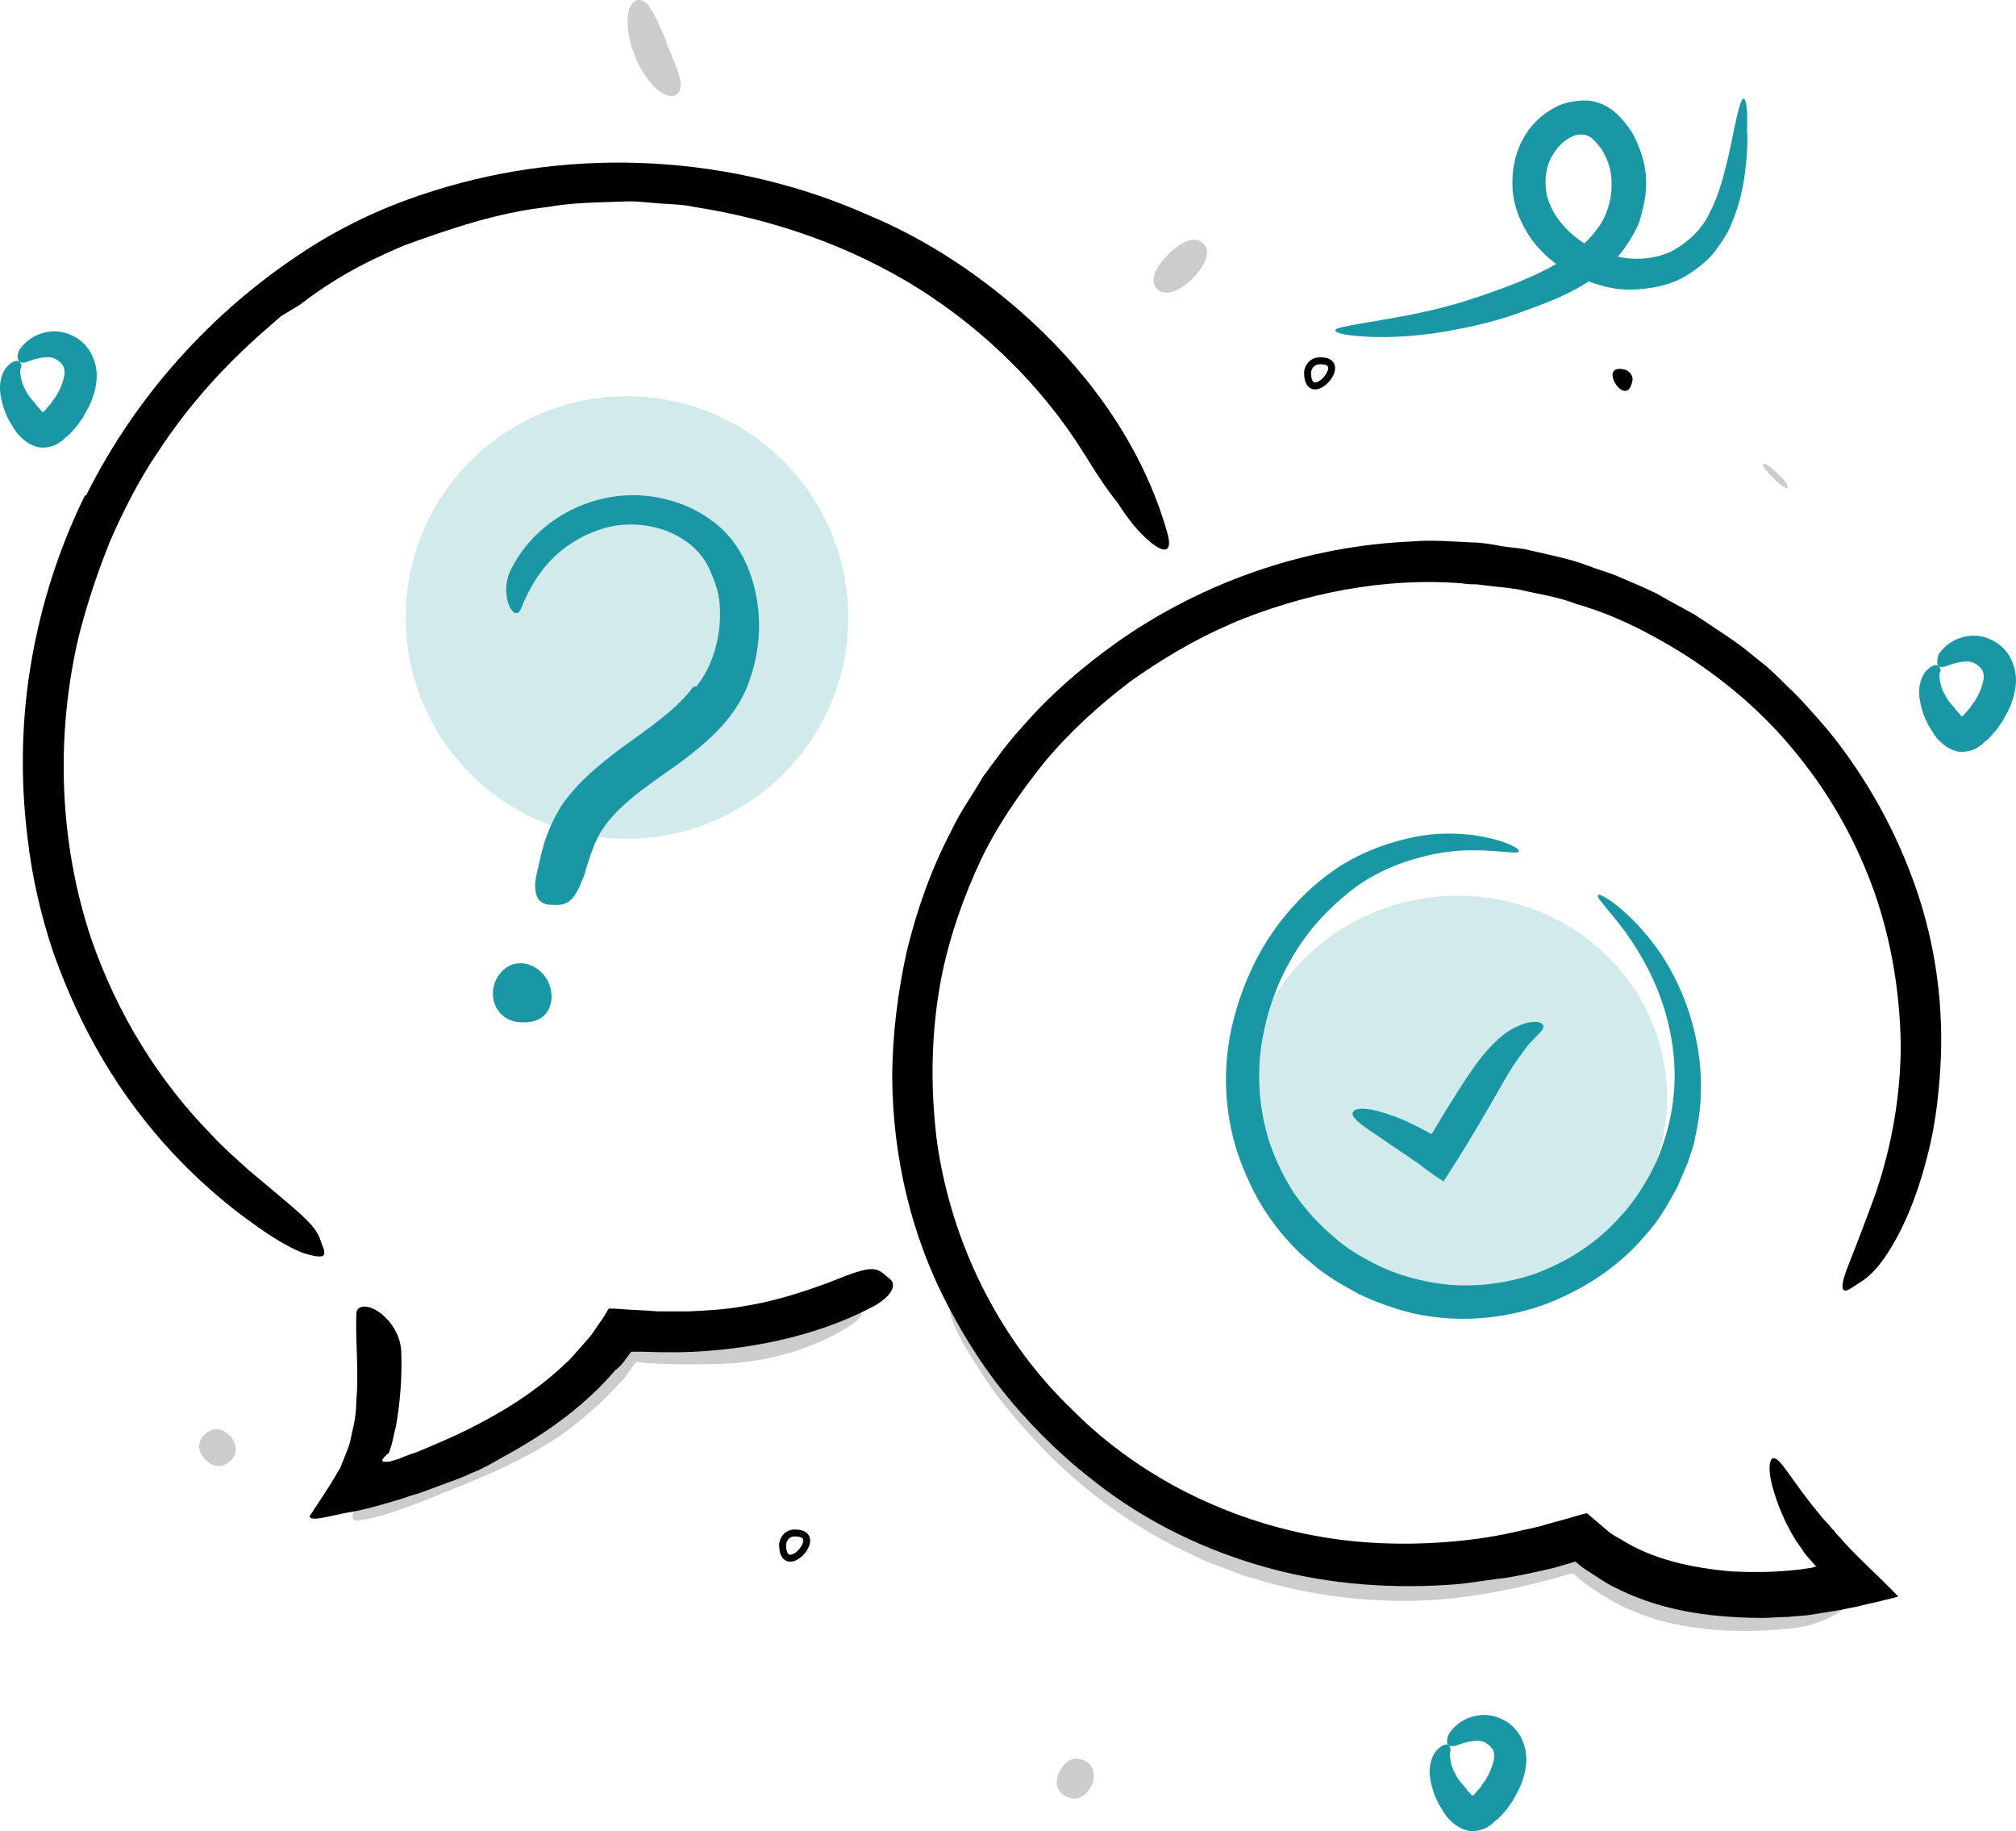 <svg width="174" height="158" viewBox="0 0 174 158" fill="none" xmlns="http://www.w3.org/2000/svg">
<g id="Group 436">
<path id="Vector" opacity="0.2" fill-rule="evenodd" clip-rule="evenodd" d="M107.107 133.982C111.297 135.454 115.719 136.302 120.222 136.374C121.853 136.374 123.484 136.374 125.108 136.142L127.283 135.91C127.979 135.831 128.682 135.678 129.378 135.526L131.473 135.142C132.169 134.99 132.872 134.758 133.568 134.598L135.975 133.903C136.287 133.671 136.439 134.055 136.751 134.214L137.295 134.678L138.07 135.374C138.614 135.758 139.237 136.142 139.854 136.534C140.477 136.845 141.173 137.15 141.797 137.461C144.124 138.389 146.683 138.773 149.242 138.853C152.504 138.933 155.759 138.469 158.942 137.853C159.95 137.621 159.95 138.165 159.174 138.781C158.398 139.397 156.847 140.245 154.904 140.477C151.41 140.861 147.843 140.861 144.348 140.093C142.565 139.708 140.934 139.092 139.303 138.237C138.527 137.773 137.751 137.309 136.976 136.773L135.968 135.925C135.816 135.845 135.888 135.845 135.888 135.845L135.808 135.765H135.656C131.777 136.925 127.435 137.853 123.237 138.085C118.583 138.317 113.849 137.773 109.347 136.541C108.651 136.309 107.948 136.157 107.252 135.925L105.236 135.149C103.837 134.685 102.598 133.99 101.278 133.374C97.4 131.366 93.905 128.822 90.802 125.806C88.475 123.415 86.221 120.943 84.517 118.16C84.125 117.544 83.741 116.927 83.35 116.304C82.03 113.912 81.798 113.064 82.03 112.368C82.11 112.216 82.11 111.984 82.183 111.904C82.415 111.52 83.19 112.368 84.125 114.064C86.996 119.008 90.723 123.791 95.457 127.503C98.871 130.279 102.83 132.518 107.092 133.99L107.107 133.982Z" fill="black"/>
<path id="Vector_2" opacity="0.2" fill-rule="evenodd" clip-rule="evenodd" d="M55.823 117.609L54.967 117.529H54.888L53.88 118.921C53.024 119.849 52.096 120.849 51.089 121.704C50.393 122.32 49.617 122.936 48.914 123.48C46.195 125.408 43.252 126.8 40.221 128.032C38.902 128.575 37.503 129.112 36.183 129.655C34.48 130.272 32.769 130.967 30.906 131.199C29.738 131.351 30.826 129.344 32.689 128.807C36.183 127.727 39.598 126.488 42.933 125.024C44.948 124.096 46.891 122.864 48.595 121.472C49.059 121.088 49.523 120.697 49.994 120.313C50.458 119.928 50.922 119.537 51.313 119.08C51.705 118.616 52.169 118.232 52.553 117.768L53.793 116.072L53.945 115.92H55.344L56.511 116C57.287 116 58.063 116.08 58.839 116.08C61.166 116.08 63.493 116 65.748 115.616C67.531 115.304 69.162 114.688 70.714 113.992L71.721 113.449C72.961 112.832 73.425 112.68 73.969 112.905C74.048 112.985 74.201 112.985 74.28 113.057C74.592 113.289 74.201 113.905 73.273 114.449C70.482 116.225 66.987 117.305 63.493 117.616C60.934 117.768 58.375 117.768 55.808 117.616L55.823 117.609Z" fill="black"/>
<path id="Vector_3" fill-rule="evenodd" clip-rule="evenodd" d="M7.409 42.793C11.912 33.762 18.893 26.195 27.426 20.94C30.608 19.012 33.943 17.541 37.438 16.461C49.697 12.597 63.275 13.373 74.918 18.548C80.116 20.708 84.93 23.955 89.041 27.739C94.319 32.602 98.661 38.778 100.676 45.729C101.372 47.889 100.365 47.816 98.893 46.425C98.117 45.729 97.262 44.649 96.486 43.417C95.478 42.184 94.543 40.713 93.535 39.089C89.969 33.378 85.003 28.514 79.261 24.883C73.439 21.252 66.85 18.939 59.941 17.86C58.933 17.628 57.845 17.628 56.838 17.548C55.75 17.468 54.742 17.316 53.655 17.396C51.56 17.475 49.385 17.475 47.29 17.86C43.02 18.323 38.909 19.715 34.879 21.179C32.704 22.107 30.608 23.107 28.673 24.347C27.665 24.963 26.73 25.659 25.802 26.354L24.25 27.282L22.931 28.442C19.364 31.53 16.182 35.081 13.622 39.017C11.991 41.409 10.672 44.033 9.512 46.664C8.424 49.367 7.496 52.143 6.793 54.927C4.778 63.494 5.09 72.685 7.881 81.027C10.128 87.514 13.702 93.306 18.357 98.017C18.82 98.561 19.364 99.017 19.908 99.561C20.452 100.025 20.995 100.568 21.539 101.025C25.729 104.577 27.201 105.577 27.672 107.048C27.752 107.36 27.984 107.744 27.984 108.049C28.064 108.512 27.52 108.512 26.433 108.201C25.889 108.048 25.265 107.737 24.569 107.353C23.873 106.969 23.018 106.425 22.163 105.809C16.965 102.177 12.31 97.242 8.896 91.45C7.192 88.594 5.793 85.507 4.626 82.26C3.538 79.02 2.762 75.693 2.378 72.3C1.755 67.285 1.834 62.189 2.69 57.166C3.545 52.151 5.097 47.28 7.344 42.728L7.424 42.808L7.409 42.793Z" fill="black"/>
<path id="Vector_4" fill-rule="evenodd" clip-rule="evenodd" d="M53.176 118.152C50.617 121.16 47.514 123.4 44.252 125.256C43.085 125.872 41.925 126.647 40.685 127.111C39.757 127.575 38.742 127.879 37.734 128.271L36.263 128.814L35.487 129.046L34.559 129.358C33.008 129.822 31.456 130.286 29.985 130.518C28.665 130.75 26.722 131.366 26.722 130.829C27.346 129.902 28.042 128.822 28.585 127.974L29.361 126.662L29.825 125.502C29.977 125.118 30.137 124.734 30.209 124.422L30.361 123.726C30.593 122.798 30.753 121.871 30.753 120.87C30.985 118.399 30.673 115.927 30.753 113.383C30.753 112.615 31.681 112.535 32.616 113.151C33.544 113.767 34.559 115.007 34.632 116.623C34.711 118.783 34.552 120.95 34.168 123.11C34.015 123.654 33.936 124.19 33.776 124.734L33.544 125.43H33.464C33.385 125.509 33.312 125.582 33.153 125.741L33 125.973V126.053C33.053 126.106 33.131 126.133 33.232 126.133C33.385 126.133 33.624 126.133 33.856 126.053L34.088 125.973L34.4 125.893C34.552 125.814 34.791 125.741 34.943 125.661L36.031 125.277C37.502 124.661 38.981 124.038 40.373 123.349C43.476 121.805 46.427 119.95 48.906 117.558C49.298 117.246 49.602 116.79 49.994 116.398C50.305 116.014 50.69 115.63 51.001 115.239L52.169 113.543L52.48 112.999L52.56 112.919H53.024L54.191 112.999L55.663 113.079C56.054 113.079 56.518 113.158 56.903 113.158H59.382C61.013 113.079 62.644 113.006 64.268 112.694C66.748 112.31 69.154 111.535 71.482 110.687C72.025 110.455 72.489 110.303 73.033 110.071C74.976 109.375 75.592 109.295 76.368 109.991C76.52 110.143 76.759 110.303 76.912 110.455C77.376 110.998 76.832 111.919 75.44 112.694C71.25 114.934 66.204 116.166 61.165 116.558C59.302 116.71 57.367 116.71 55.503 116.637H54.496L54.416 116.717L54.184 117.029C53.872 117.493 53.56 117.877 53.176 118.189V118.152Z" fill="black"/>
<path id="Vector_5" fill-rule="evenodd" clip-rule="evenodd" d="M106.258 53.832C103.155 55.144 100.205 56.92 97.493 58.848C94.775 60.935 92.295 63.175 90.121 65.799C88.025 68.423 86.082 71.206 84.611 74.294C83.212 77.302 82.052 80.549 81.348 83.869C80.341 88.732 80.261 93.755 80.884 98.619C82.124 107.186 86.162 115.529 92.527 121.624C98.733 127.88 107.193 131.815 115.958 132.895C119.837 133.359 123.875 133.28 127.754 132.743C128.761 132.591 129.689 132.431 130.704 132.2C131.632 131.968 132.647 131.815 133.575 131.504L134.974 131.12L136.062 130.808L136.605 130.656L136.917 130.576C136.997 130.576 137.069 130.656 137.149 130.728L138.701 132.04C139.012 132.352 139.476 132.584 139.868 132.808C142.659 134.584 146.001 135.28 149.416 135.592C151.119 135.671 152.83 135.671 154.534 135.512L155.31 135.432L155.853 135.353L156.397 135.273L156.629 135.193H156.781L156.701 135.113C156.469 134.881 156.31 134.649 156.078 134.417L155.766 134.033L155.454 133.569C155.302 133.417 155.223 133.185 155.063 133.026C154.135 131.562 153.432 129.938 152.968 128.242C152.576 126.778 152.736 126.002 152.968 125.85C153.28 125.698 153.664 126.162 154.287 127.01C154.911 127.858 155.686 129.018 156.774 130.33C157.006 130.641 157.318 131.025 157.629 131.337C157.782 131.489 157.941 131.649 158.093 131.881L158.325 132.113C158.405 132.265 158.637 132.497 158.789 132.656C160.029 134.12 162.052 135.896 163.835 137.752C163.451 137.904 162.907 137.984 162.363 138.136C161.82 138.288 161.276 138.368 160.732 138.52C160.189 138.672 159.565 138.752 158.949 138.904C158.325 138.984 157.629 139.136 157.006 139.216L156.078 139.368L155.15 139.448C154.838 139.448 154.454 139.527 154.142 139.527C153.446 139.527 152.743 139.607 152.047 139.607C150.648 139.607 149.256 139.527 147.777 139.375C144.986 139.064 142.115 138.375 139.396 136.983C138.701 136.672 138.077 136.208 137.454 135.824C137.142 135.592 136.837 135.439 136.526 135.208L136.062 134.823L135.982 134.744L134.119 135.287C132.799 135.599 131.4 135.903 130.081 136.135C128.681 136.288 127.362 136.519 125.97 136.679C120.46 137.143 114.798 136.759 109.441 135.287C104.091 133.816 98.965 131.352 94.623 127.952C91.984 125.944 89.577 123.625 87.409 121.081C85.234 118.53 83.371 115.674 81.82 112.666C78.637 106.643 77.086 99.851 77.006 93.132C77.006 89.428 77.47 85.717 78.246 82.165C79.101 78.614 80.341 75.062 82.044 71.815C82.82 70.119 83.907 68.648 84.835 67.031C85.923 65.567 87.01 64.023 88.25 62.704C90.657 59.921 93.448 57.529 96.478 55.369C103.851 50.194 112.776 47.106 121.852 46.722C123.556 46.57 125.267 46.722 126.971 46.802C127.826 46.802 128.674 46.954 129.53 47.113C130.385 47.266 131.233 47.266 132.089 47.497C133.72 47.882 135.424 48.193 137.055 48.809C137.831 49.121 138.686 49.353 139.462 49.657L141.789 50.658L142.956 51.201L144.044 51.817L146.291 53.05L148.386 54.441C149.082 54.905 149.785 55.369 150.481 55.905L152.497 57.529C153.113 58.072 153.736 58.689 154.36 59.305C155.599 60.464 156.687 61.776 157.774 63.008C161.109 67.104 163.668 71.735 165.379 76.679C167.083 81.622 167.786 86.87 167.474 92.117C167.322 94.437 167.083 96.676 166.539 98.988C165.532 103.236 164.292 105.86 163.277 107.556C162.269 109.252 161.414 110.107 160.558 110.643C160.167 110.875 159.703 111.26 159.391 111.339C158.847 111.492 158.927 110.723 159.471 109.332C160.015 107.94 160.87 105.78 161.878 102.997C163.277 98.901 164.053 94.502 164.053 90.102C163.973 85.703 163.277 81.303 161.805 77.055C160.334 72.888 158.159 68.872 155.288 65.321C152.497 61.769 149.002 58.761 145.203 56.362C142.333 54.586 139.31 53.042 136.047 52.114C134.496 51.498 132.785 51.267 131.161 50.882C130.305 50.73 129.457 50.65 128.681 50.571L127.442 50.418C127.05 50.418 126.586 50.418 126.202 50.339C119.453 49.795 112.544 51.187 106.258 53.811V53.832Z" fill="black"/>
<path id="Vector_6" opacity="0.2" d="M54.111 72.373C64.657 72.373 73.207 63.825 73.207 53.281C73.207 42.737 64.657 34.19 54.111 34.19C43.565 34.19 35.016 42.737 35.016 53.281C35.016 63.825 43.565 72.373 54.111 72.373Z" fill="#1997A4"/>
<path id="Vector_7" fill-rule="evenodd" clip-rule="evenodd" d="M60.093 59.239C61.564 57.464 62.34 54.68 62.108 52.056C62.028 51.129 61.717 50.201 61.332 49.353C60.165 46.345 56.366 44.721 52.8 45.417C51.248 45.729 49.697 46.497 48.457 47.505C46.826 48.816 45.738 50.592 44.963 52.52C44.731 53.136 44.267 52.984 43.955 52.288C43.643 51.593 43.491 50.201 44.187 48.969C46.594 44.337 52.256 41.713 57.533 43.098C59.085 43.482 60.557 44.178 61.876 45.258C63.196 46.338 64.123 47.809 64.667 49.273C65.907 52.593 65.755 56.144 64.435 59.384C63.58 61.392 62.108 63.016 60.557 64.328C58.23 66.335 55.67 67.727 53.727 69.575C52.952 70.271 52.256 71.119 51.785 71.895C51.321 72.743 51.009 73.591 50.697 74.598C50.545 75.062 50.465 75.526 50.233 75.99C49.537 77.766 48.914 78.15 47.826 78.077C47.594 78.077 47.282 78.077 47.05 77.998C46.275 77.766 46.043 76.838 46.275 75.606C46.507 74.678 46.666 73.75 46.971 72.75C47.282 71.75 47.826 70.51 48.522 69.43C49.994 67.343 51.785 65.958 53.488 64.647C56.047 62.791 58.454 61.175 59.853 59.239H60.085H60.093Z" fill="#1997A4"/>
<path id="Vector_8" fill-rule="evenodd" clip-rule="evenodd" d="M47.602 85.956V86.188C47.449 87.812 46.202 88.348 44.731 88.196C42.715 87.964 41.94 85.724 43.027 84.18C44.578 81.941 47.602 83.564 47.602 85.956Z" fill="#1997A4"/>
<path id="Vector_9" d="M112.855 32.218C112.855 31.602 113.319 31.138 113.863 31.138C116.734 30.986 112.935 35.234 112.855 32.218Z" stroke="black" stroke-width="0.6"/>
<path id="Vector_10" d="M67.545 133.359C67.545 132.743 68.009 132.279 68.553 132.279C71.424 132.199 67.625 136.375 67.545 133.359Z" stroke="black" stroke-width="0.6"/>
<path id="Vector_11" fill-rule="evenodd" clip-rule="evenodd" d="M140.245 31.892C140.709 32.044 141.021 32.508 140.868 32.972C140.325 35.364 137.765 31.276 140.245 31.892Z" fill="black"/>
<path id="Vector_12" opacity="0.2" d="M127.942 112.202C137.925 110.904 144.993 102.069 143.732 92.472C142.47 82.875 133.35 76.149 123.368 77.447C113.385 78.744 106.309 87.579 107.578 97.183C108.839 106.78 117.959 113.506 127.942 112.209V112.202Z" fill="#1997A4"/>
<path id="Vector_13" d="M131.088 73.446C131.168 73.214 129.849 72.445 127.13 72.054C125.81 71.902 124.1 71.822 122.164 72.206C120.221 72.59 118.053 73.286 115.878 74.598C113.783 75.91 111.688 77.838 109.984 80.237C108.281 82.629 106.961 85.644 106.258 88.884C105.562 92.204 105.635 95.835 106.802 99.459C107.425 101.235 108.201 103.011 109.281 104.634C110.369 106.258 111.688 107.802 113.24 109.034C114.479 110.114 115.878 110.89 117.278 111.658C118.749 112.354 120.228 112.89 121.78 113.282C125.738 114.209 129.769 113.825 133.263 112.586C136.757 111.274 139.86 109.186 142.028 106.562C143.195 105.33 143.971 103.859 144.747 102.475C145.058 101.779 145.363 101.01 145.675 100.315C145.907 99.539 146.218 98.843 146.298 98.155C146.994 95.219 146.922 92.443 146.45 89.971C145.986 87.5 145.131 85.412 144.203 83.716C143.275 82.02 142.187 80.708 141.252 79.701C139.389 77.773 138.07 77.077 137.917 77.229C137.765 77.461 138.773 78.389 140.324 80.469C141.796 82.556 143.739 85.796 144.362 90.276C144.674 92.516 144.594 94.987 143.898 97.531C143.746 98.147 143.514 98.763 143.282 99.459C143.05 100.075 142.738 100.691 142.427 101.315C141.731 102.554 140.955 103.786 139.947 104.866C138.004 107.106 135.373 108.882 132.342 109.962C129.319 110.962 125.825 111.274 122.49 110.426C121.091 110.114 119.851 109.65 118.612 109.034C117.444 108.418 116.205 107.722 115.197 106.794C113.878 105.714 112.718 104.403 111.782 103.091C110.854 101.699 110.151 100.235 109.607 98.691C108.6 95.603 108.44 92.436 108.984 89.5C109.528 86.565 110.615 83.941 112.087 81.701C113.559 79.462 115.349 77.766 117.133 76.454C118.996 75.142 120.859 74.446 122.563 73.982C124.266 73.518 125.825 73.366 127.065 73.366C129.624 73.366 131.023 73.75 131.103 73.446H131.088Z" fill="#1997A4"/>
<path id="Vector_14" d="M133.191 88.5C133.111 88.268 132.807 88.116 132.183 88.189C131.567 88.268 130.712 88.573 129.776 89.269C128.921 89.964 128.066 90.892 127.297 91.972C126.521 93.052 125.746 94.291 124.97 95.524C124.818 95.756 124.658 96.067 124.506 96.292C124.354 96.524 124.194 96.836 124.042 97.067C123.419 98.075 123.658 97.763 123.578 97.836H123.498L123.346 97.756C122.802 97.444 122.338 97.213 121.874 96.988C120.946 96.524 120.091 96.219 119.315 95.987C117.844 95.524 116.908 95.603 116.756 95.987C116.604 96.372 117.3 96.915 118.539 97.763C119.156 98.147 119.859 98.691 120.714 99.235C121.106 99.546 121.57 99.778 121.954 100.083C122.346 100.315 122.73 100.626 123.121 100.931C123.585 101.242 124.049 101.627 124.593 101.931C125.289 100.851 125.992 99.771 126.688 98.611C126.84 98.379 127 98.068 127.152 97.836C127.304 97.604 127.464 97.292 127.616 97.067C128.392 95.756 129.088 94.516 129.711 93.436C130.335 92.356 130.878 91.508 131.422 90.812C132.278 89.5 133.285 89.037 133.206 88.493L133.191 88.5Z" fill="#1997A4"/>
<path id="Vector_15" d="M1.667 31.211C1.899 31.363 2.211 31.29 2.595 31.131C2.987 30.979 3.603 30.819 4.147 30.819C4.691 30.819 5.154 31.131 5.466 31.595C5.546 31.827 5.618 32.059 5.546 32.443C5.466 32.827 5.314 33.291 5.082 33.755C5.002 33.907 4.85 34.139 4.77 34.298C4.618 34.45 4.538 34.61 4.379 34.842C4.147 35.074 3.987 35.306 3.835 35.458L3.755 35.538H3.676C3.596 35.538 3.676 35.617 3.523 35.386C3.371 35.233 3.212 35.074 3.059 34.842C2.907 34.69 2.748 34.458 2.595 34.298C2.363 33.987 2.204 33.682 2.052 33.37C1.82 32.827 1.74 32.37 1.74 31.906C1.892 31.674 1.892 31.363 1.66 31.211C1.508 31.058 1.116 31.131 0.732 31.522C0.268 31.906 -0.123 32.834 0.036 33.994C0.116 34.538 0.268 35.154 0.5 35.69C0.652 36.002 0.732 36.234 0.892 36.465C1.044 36.697 1.203 37.009 1.435 37.313C1.588 37.545 2.131 38.089 2.603 38.314C3.146 38.626 3.69 38.698 4.306 38.546C4.618 38.466 4.85 38.394 5.162 38.162C5.314 38.082 5.394 38.009 5.553 37.85L5.705 37.698L5.858 37.618C6.169 37.306 6.401 37.002 6.633 36.77C6.786 36.538 7.025 36.226 7.177 35.994C7.329 35.683 7.489 35.451 7.641 35.146C8.033 34.371 8.265 33.602 8.337 32.754C8.417 31.906 8.185 30.899 7.641 30.131C7.097 29.355 6.401 28.971 5.698 28.739C4.923 28.507 4.227 28.587 3.683 28.739C2.595 29.051 1.979 29.739 1.667 30.203C1.435 30.667 1.515 31.051 1.667 31.203V31.211Z" fill="#1997A4"/>
<path id="Vector_16" d="M125.057 150.595C125.289 150.747 125.6 150.675 125.985 150.516C126.376 150.363 126.992 150.204 127.536 150.204C128.08 150.204 128.544 150.516 128.855 150.979C128.935 151.211 129.008 151.443 128.935 151.827C128.855 152.212 128.703 152.675 128.471 153.139C128.392 153.292 128.239 153.523 128.16 153.683C128.007 153.835 127.928 153.995 127.775 154.227C127.543 154.459 127.384 154.69 127.232 154.843L127.152 154.922H127.072C126.992 154.922 127.072 155.002 126.92 154.77C126.768 154.618 126.608 154.459 126.456 154.227C126.304 154.074 126.144 153.842 125.992 153.683C125.76 153.371 125.6 153.067 125.448 152.755C125.216 152.212 125.136 151.755 125.136 151.291C125.216 151.139 125.216 150.747 125.057 150.595C124.904 150.443 124.513 150.515 124.129 150.907C123.665 151.291 123.273 152.219 123.433 153.379C123.512 153.922 123.665 154.538 123.897 155.075C124.049 155.386 124.129 155.618 124.281 155.843C124.433 156.075 124.593 156.387 124.825 156.691C124.977 156.923 125.521 157.466 125.992 157.691C126.536 158.003 127.079 158.075 127.696 157.923C128.007 157.843 128.239 157.771 128.551 157.539C128.703 157.459 128.783 157.387 128.942 157.227L129.095 157.075L129.247 156.995C129.559 156.684 129.791 156.379 130.023 156.147C130.175 155.915 130.414 155.604 130.566 155.379C130.719 155.067 130.878 154.835 131.03 154.531C131.422 153.755 131.654 152.987 131.726 152.139C131.806 151.291 131.574 150.284 131.03 149.515C130.487 148.747 129.791 148.356 129.095 148.124C128.319 147.892 127.623 147.971 127.079 148.124C125.992 148.435 125.376 149.131 125.064 149.588C124.832 150.131 124.832 150.515 125.064 150.588L125.057 150.595Z" fill="#1997A4"/>
<path id="Vector_17" d="M167.308 57.471C167.54 57.623 167.851 57.551 168.236 57.391C168.627 57.239 169.243 57.079 169.787 57.079C170.331 57.079 170.795 57.391 171.106 57.848C171.186 58.08 171.259 58.312 171.186 58.696C171.106 59.08 170.954 59.544 170.722 60.008C170.642 60.16 170.49 60.392 170.41 60.551C170.258 60.703 170.178 60.863 170.019 61.095C169.787 61.327 169.627 61.559 169.475 61.711L169.395 61.791H169.316C169.236 61.791 169.316 61.87 169.163 61.639C169.011 61.486 168.852 61.327 168.699 61.095C168.547 60.943 168.388 60.711 168.236 60.551C168.004 60.24 167.851 59.935 167.692 59.624C167.46 59.08 167.38 58.623 167.38 58.159C167.532 57.928 167.532 57.616 167.3 57.464C167.148 57.311 166.757 57.384 166.372 57.775C165.908 58.159 165.517 59.087 165.676 60.247C165.756 60.791 165.908 61.407 166.14 61.943C166.293 62.255 166.372 62.487 166.532 62.718C166.684 62.95 166.844 63.262 167.076 63.567C167.228 63.798 167.772 64.335 168.243 64.567C168.786 64.879 169.33 64.951 169.954 64.799C170.265 64.719 170.497 64.647 170.809 64.415C170.961 64.335 171.041 64.262 171.201 64.103L171.353 63.951L171.505 63.871C171.817 63.559 172.049 63.255 172.281 63.023C172.433 62.791 172.672 62.479 172.825 62.255C172.977 61.943 173.136 61.711 173.289 61.407C173.68 60.631 173.912 59.863 173.984 59.015C174.064 58.167 173.832 57.159 173.289 56.391C172.745 55.623 172.049 55.231 171.346 54.999C170.57 54.767 169.874 54.847 169.33 54.999C168.243 55.311 167.627 55.999 167.315 56.463C167.163 57.007 167.163 57.311 167.315 57.471H167.308Z" fill="#1997A4"/>
<path id="Vector_18" opacity="0.2" d="M93.528 151.893C92.6 151.508 91.976 151.972 91.512 152.741C91.512 152.794 91.486 152.845 91.433 152.893C91.379 152.941 91.353 152.992 91.353 153.045C91.041 153.894 91.201 154.669 92.129 155.054C92.984 155.438 93.68 154.974 94.144 154.205C94.144 154.152 94.171 154.101 94.224 154.053C94.224 153.973 94.303 153.973 94.303 153.901C94.535 153.053 94.383 152.204 93.528 151.893Z" fill="black"/>
<path id="Vector_19" opacity="0.2" d="M17.653 123.791C16.957 124.487 17.109 125.256 17.653 125.879L17.732 125.959L17.812 126.039C18.436 126.583 19.132 126.735 19.907 126.039C20.531 125.423 20.451 124.574 19.907 123.951L19.828 123.871L19.748 123.791C19.124 123.248 18.349 123.095 17.653 123.791Z" fill="black"/>
<path id="Vector_20" opacity="0.2" d="M55.126 0C54.663 0 54.271 0.544 54.199 1.312C54.119 2.087 54.199 3.24 54.663 4.479C54.742 4.632 54.742 4.711 54.815 4.864C54.894 4.943 54.894 5.095 54.967 5.248C55.511 6.407 56.207 7.335 56.83 7.799C57.454 8.343 58.07 8.415 58.461 8.111C59.157 7.495 58.461 5.951 57.686 4.095L57.533 3.711L57.454 3.399C56.598 1.544 56.054 0 55.126 0Z" fill="black"/>
<path id="Vector_21" opacity="0.2" d="M103.851 21.02C103.155 20.324 102.068 20.788 100.98 21.795C100.927 21.849 100.876 21.899 100.828 21.948C100.78 21.996 100.729 22.047 100.676 22.1C99.668 23.18 99.204 24.26 99.9 24.956C100.516 25.573 101.683 25.188 102.771 24.181C102.824 24.127 102.875 24.077 102.923 24.028C102.976 23.975 103.027 23.924 103.075 23.876C104.083 22.796 104.547 21.636 103.851 21.02Z" fill="black"/>
<path id="Vector_22" opacity="0.2" d="M153.431 40.873C152.735 40.177 152.344 39.945 152.192 40.024C152.112 40.177 152.344 40.568 153.047 41.257C153.671 41.873 154.135 42.185 154.287 42.105C154.367 41.953 154.135 41.489 153.431 40.873Z" fill="black"/>
<path id="Vector_23" d="M150.489 8.509C150.257 8.509 150.025 9.51 149.633 11.293C149.481 12.141 149.249 13.221 148.937 14.46C148.625 15.692 148.241 17.084 147.538 18.396C147.226 19.092 146.762 19.708 146.219 20.251C145.675 20.795 145.051 21.252 144.355 21.643C142.956 22.339 141.021 22.571 139.157 22.027C137.294 21.563 135.511 20.404 134.344 18.708C133.8 17.86 133.408 16.932 133.408 16.004C133.329 15.076 133.561 13.996 134.104 13.228C134.489 12.612 135.032 12.068 135.736 11.764C136.047 11.612 136.359 11.612 136.591 11.612C136.823 11.612 136.982 11.691 137.287 11.844C137.599 12.075 137.91 12.46 138.215 12.844C138.447 13.228 138.679 13.692 138.838 14.156C139.15 15.084 139.15 16.163 138.991 17.164C138.759 18.164 138.447 19.019 137.823 19.788C137.28 20.563 136.504 21.252 135.728 21.875C134.097 23.035 132.234 23.883 130.451 24.579C128.667 25.274 127.036 25.811 125.484 26.275C122.382 27.123 119.823 27.507 118.032 27.819C116.248 28.13 115.241 28.282 115.241 28.514C115.241 28.746 116.248 28.978 118.112 29.058C119.975 29.138 122.693 29.058 126.028 28.362C127.659 28.05 129.523 27.587 131.386 26.898C133.249 26.202 135.344 25.506 137.359 24.122C138.367 23.426 139.375 22.578 140.151 21.498C140.542 20.954 140.926 20.338 141.238 19.722C141.55 19.106 141.702 18.41 141.861 17.715C142.173 16.323 142.173 14.859 141.709 13.387C141.477 12.692 141.166 11.923 140.781 11.3C140.317 10.684 139.853 9.988 139.078 9.444C138.454 8.981 137.606 8.669 136.83 8.669C136.055 8.669 135.279 8.821 134.655 9.053C133.416 9.597 132.328 10.517 131.632 11.677C130.777 13.069 130.465 14.685 130.545 16.236C130.625 17.78 131.241 19.244 132.016 20.404C133.648 22.796 136.127 24.108 138.534 24.731C139.774 25.043 141.013 25.043 142.18 24.883C143.348 24.731 144.508 24.419 145.515 23.803C146.523 23.187 147.378 22.491 147.995 21.716C148.618 20.867 149.162 20.092 149.466 19.244C150.162 17.62 150.474 16.076 150.634 14.692C150.786 13.38 150.866 12.22 150.786 11.293C150.866 9.517 150.706 8.509 150.474 8.509H150.489Z" fill="#1997A4"/>
</g>
</svg>
